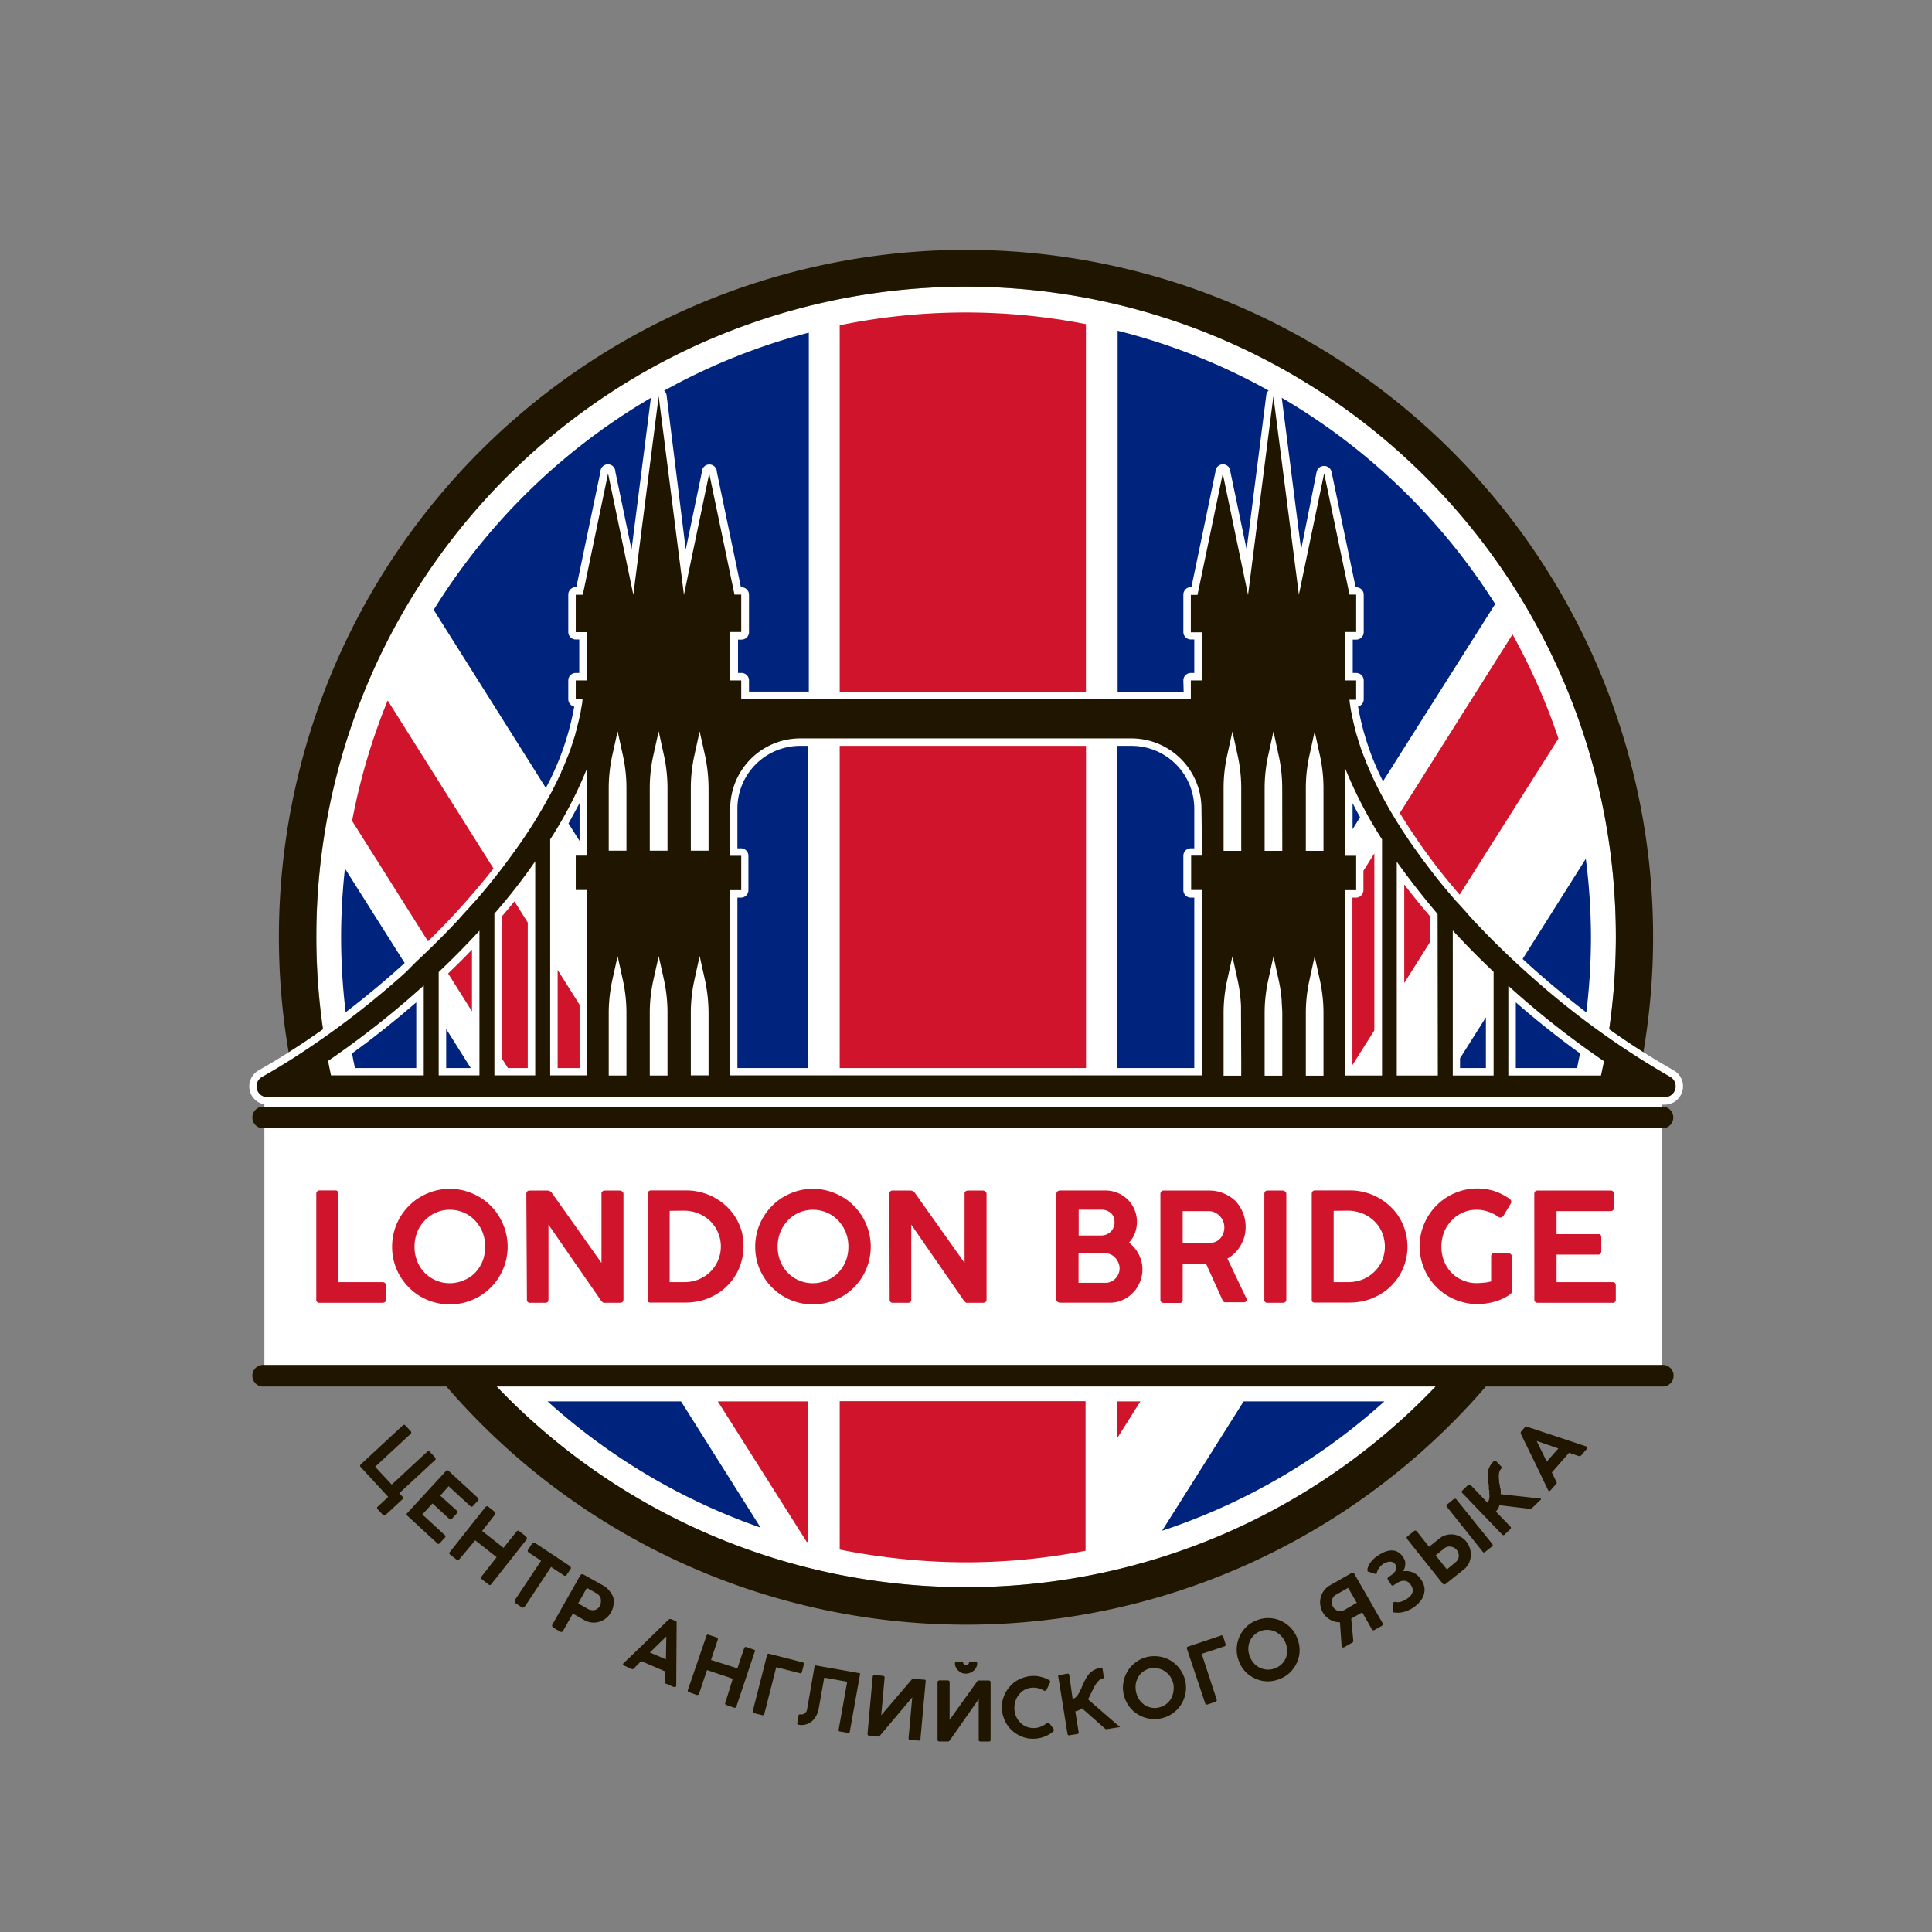 <?xml version="1.0" encoding="UTF-8"?> <svg xmlns="http://www.w3.org/2000/svg" id="Слой_1" data-name="Слой 1" viewBox="0 0 258.38 258.38"><rect x="0" y="0" width="258.38" height="258.38" fill="#808080" stroke="none"/> <defs> <style>.cls-1{fill:#fff;}.cls-2{fill:none;}.cls-3{fill:#201600;}.cls-4{fill:#cf142b;}.cls-5{fill:#00247d;}</style> </defs> <title>логотип LB</title> <path class="cls-1" d="M223.84,143.15c-1.34-.76-2.7-1.58-4.06-2.44-1.52-1-3.05-2-4.57-3.07a86.89,86.89,0,1,0-172,0q-2.28,1.62-4.57,3.07c-1.35.86-2.71,1.68-4.06,2.44a2.46,2.46,0,0,0-1.16,2.76,2.43,2.43,0,0,0,1.94,1.78V184H65.05a86.9,86.9,0,0,0,128.28,0h28.88V147.73h.43a2.45,2.45,0,0,0,1.2-4.58Z"></path> <path class="cls-2" d="M183.44,103.69c.24.53.5,1.07.77,1.6C183.94,104.76,183.68,104.22,183.44,103.69Z"></path> <path class="cls-2" d="M74.18,105.29c.27-.53.52-1.07.77-1.6C74.7,104.22,74.45,104.76,74.18,105.29Z"></path> <path class="cls-2" d="M75.08,103.39c.2-.45.39-.89.57-1.33C75.47,102.5,75.28,102.94,75.08,103.39Z"></path> <path class="cls-2" d="M76.48,99.82c.11-.33.22-.66.32-1C76.7,99.16,76.59,99.49,76.48,99.82Z"></path> <path class="cls-2" d="M75.87,101.49c.14-.35.27-.7.4-1C76.14,100.79,76,101.14,75.87,101.49Z"></path> <path class="cls-2" d="M69.23,113.45c.2-.27.39-.55.58-.82C69.62,112.9,69.43,113.18,69.23,113.45Z"></path> <path class="cls-2" d="M70.35,111.83l.56-.85Z"></path> <path class="cls-2" d="M71.41,110.2l.54-.88Z"></path> <path class="cls-2" d="M72.4,108.56l.53-.92Z"></path> <path class="cls-2" d="M180.76,95.56c.07.35.14.7.22,1C180.9,96.26,180.83,95.91,180.76,95.56Z"></path> <path class="cls-2" d="M182.12,100.45c.12.34.25.69.39,1C182.37,101.14,182.24,100.79,182.12,100.45Z"></path> <path class="cls-2" d="M77,98.2c.09-.33.18-.66.26-1C77.17,97.54,77.08,97.87,77,98.2Z"></path> <path class="cls-2" d="M182.74,102.06c.18.44.37.88.56,1.32C183.11,102.94,182.92,102.5,182.74,102.06Z"></path> <path class="cls-2" d="M181.13,97.22c.08.32.17.65.26,1C181.3,97.87,181.21,97.54,181.13,97.22Z"></path> <path class="cls-2" d="M181.58,98.83c.1.33.21.66.32,1C181.79,99.49,181.68,99.16,181.58,98.83Z"></path> <path class="cls-2" d="M77.4,96.61c.08-.35.15-.7.22-1C77.55,95.91,77.48,96.26,77.4,96.61Z"></path> <path class="cls-2" d="M77.72,95.05c.09-.51.17-1,.22-1.53C77.89,94,77.81,94.54,77.72,95.05Z"></path> <path class="cls-2" d="M67.55,115.76l.39-.53Z"></path> <path class="cls-2" d="M180.44,93.52c.06.5.13,1,.22,1.53C180.57,94.54,180.5,94,180.44,93.52Z"></path> <path class="cls-2" d="M73.32,106.92c.19-.34.37-.68.55-1C73.69,106.24,73.51,106.58,73.32,106.92Z"></path> <path class="cls-2" d="M194.85,207.24a1.08,1.08,0,0,0-.34-.3,1.32,1.32,0,0,0-.42-.15,1.14,1.14,0,0,0-.45,0,1,1,0,0,0-.43.2L192,208l1.49,1.87,1.19-1a1.17,1.17,0,0,0,.3-.37,1.36,1.36,0,0,0,.11-.44,1.16,1.16,0,0,0-.05-.45A1,1,0,0,0,194.85,207.24Z"></path> <path class="cls-2" d="M178.68,213.28a.91.91,0,0,0-.35.32,1.33,1.33,0,0,0-.19.42,1.25,1.25,0,0,0,0,.43,1.42,1.42,0,0,0,.14.41,1.3,1.3,0,0,0,.28.34,1.17,1.17,0,0,0,.37.22,1.24,1.24,0,0,0,.43.05,1.27,1.27,0,0,0,.46-.16l1.67-.95-1.15-2Z"></path> <path class="cls-2" d="M171.34,218.73a2.72,2.72,0,0,0-.82-.58,2.68,2.68,0,0,0-1-.21,2.49,2.49,0,0,0-1,.2,2.55,2.55,0,0,0-.86.6,2.43,2.43,0,0,0-.53.85,2.7,2.7,0,0,0-.15,1,3,3,0,0,0,.23,1,3,3,0,0,0,.58.89,2.64,2.64,0,0,0,.82.57,2.68,2.68,0,0,0,1,.21,2.63,2.63,0,0,0,1.89-.8,2.49,2.49,0,0,0,.53-.84,2.94,2.94,0,0,0,.16-1,3,3,0,0,0-.23-1A2.88,2.88,0,0,0,171.34,218.73Z"></path> <path class="cls-2" d="M129.19,212.26A86.63,86.63,0,0,0,192,185.43H66.41A86.65,86.65,0,0,0,129.19,212.26Z"></path> <polygon class="cls-2" points="206.86 195.47 208.41 193.72 205.51 192.71 206.86 195.47"></polygon> <path class="cls-2" d="M80.17,213.52a1.2,1.2,0,0,0-.35-.32l-1.33-.75-1.17,2.07,1.32.75a1,1,0,0,0,.45.14,1,1,0,0,0,.45,0,1.06,1.06,0,0,0,.39-.21,1.22,1.22,0,0,0,.3-.34,1.28,1.28,0,0,0,.14-.43,1.14,1.14,0,0,0,0-.45A1.07,1.07,0,0,0,80.17,213.52Z"></path> <path class="cls-2" d="M156.43,224.11a2.55,2.55,0,0,0-.73-.7,2.46,2.46,0,0,0-.92-.36,2.5,2.5,0,0,0-1.05,0,2.71,2.71,0,0,0-.95.46,2.56,2.56,0,0,0-.64.75,2.85,2.85,0,0,0-.31,1,3.08,3.08,0,0,0,.51,2,3,3,0,0,0,.72.7,2.75,2.75,0,0,0,.93.35,2.35,2.35,0,0,0,1-.05,2.49,2.49,0,0,0,.94-.45,2.45,2.45,0,0,0,.65-.75,2.79,2.79,0,0,0,.31-1,2.94,2.94,0,0,0-.07-1.06A2.78,2.78,0,0,0,156.43,224.11Z"></path> <path class="cls-2" d="M66.3,117.36c.16-.21.32-.42.49-.62C66.62,116.94,66.46,117.15,66.3,117.36Z"></path> <polygon class="cls-2" points="89.06 221.92 89.11 218.84 86.91 220.99 89.06 221.92"></polygon> <path class="cls-2" d="M63.69,120.48c.16-.18.32-.36.47-.55C64,120.12,63.85,120.3,63.69,120.48Z"></path> <path class="cls-2" d="M61.18,123.26l.16-.17Z"></path> <path class="cls-2" d="M55.63,128.78l.16-.15Z"></path> <path class="cls-2" d="M65,118.94l.49-.6Z"></path> <path class="cls-2" d="M129.19,38.47a86.84,86.84,0,0,0-86,99.17c16.14-11.45,31.38-28.72,33.62-43.15a1,1,0,0,1-.76-1V91a1,1,0,0,1,1-1h.47V85.52H77a1,1,0,0,1-1-1v-5a1,1,0,0,1,1-1h.08l3.22-15.42a1,1,0,0,1,2,0L84.46,73.5l2.63-20.64a1,1,0,0,1,2,0L91.71,73.5l2.16-10.38a1,1,0,0,1,2,0l3.22,15.42h.08a1,1,0,0,1,1,1v5a1,1,0,0,1-1,1h-.47V90h.47a1,1,0,0,1,1,1v1.49h58.13V91a1,1,0,0,1,1-1h.46V85.52h-.46a1,1,0,0,1-1-1v-5a1,1,0,0,1,1-1h.08l3.21-15.42a1,1,0,0,1,2,0l2.17,10.38,2.63-20.64a1,1,0,0,1,2,0l2.63,20.64,2.16-10.38a1,1,0,0,1,1-.8,1,1,0,0,1,1,.8l3.22,15.42h.08a1,1,0,0,1,1,1v5a1,1,0,0,1-1,1h-.47V90h.47a1,1,0,0,1,1,1v2.49a1,1,0,0,1-.76,1c2.24,14.43,17.48,31.7,33.63,43.15a86.84,86.84,0,0,0-86-99.17Z"></path> <path class="cls-2" d="M54.11,130.16l.18-.16Z"></path> <path class="cls-2" d="M36.9,142.94l.11-.07Z"></path> <path class="cls-2" d="M52.65,131.45l.07-.06Z"></path> <path class="cls-2" d="M62.37,122l.41-.45Z"></path> <path class="cls-2" d="M93.57,97.83l-.7,3.19a20.38,20.38,0,0,0-.48,4.4v8.37h2.37v-8.37a21,21,0,0,0-.48-4.4Z"></path> <path class="cls-2" d="M165.51,131.09l-.7-3.19-.7,3.19a20.31,20.31,0,0,0-.48,4.4v8.37H166v-8.37c0-.32,0-.63,0-.94A20.11,20.11,0,0,0,165.51,131.09Z"></path> <path class="cls-2" d="M164.81,97.83l-.7,3.19a20.38,20.38,0,0,0-.48,4.4v8.37H166v-8.37a20.38,20.38,0,0,0-.48-4.4Z"></path> <path class="cls-2" d="M171,131.09l-.7-3.19-.7,3.19a20.31,20.31,0,0,0-.48,4.4v8.37h2.36v-8.37c0-.57,0-1.13-.08-1.69A19,19,0,0,0,171,131.09Z"></path> <path class="cls-2" d="M82.6,97.83,81.89,101a21,21,0,0,0-.48,4.4v8.37h2.37v-8.37a20.38,20.38,0,0,0-.48-4.4Z"></path> <path class="cls-2" d="M170.3,97.83l-.7,3.19a20.38,20.38,0,0,0-.48,4.4v8.37h2.36v-8.37A20.38,20.38,0,0,0,171,101Z"></path> <path class="cls-2" d="M82.6,127.9l-.71,3.19a21,21,0,0,0-.48,4.4v8.37h2.37v-8.37a20.31,20.31,0,0,0-.48-4.4Z"></path> <path class="cls-2" d="M88.09,97.83,87.38,101a20.38,20.38,0,0,0-.48,4.4v8.37h2.37v-8.37a20.38,20.38,0,0,0-.48-4.4Z"></path> <path class="cls-2" d="M93.57,127.9l-.7,3.19a20.31,20.31,0,0,0-.48,4.4v8.37h2.37v-8.37a21,21,0,0,0-.48-4.4Z"></path> <path class="cls-2" d="M88.54,130l-.45-2-.22,1-.49,2.2a20.31,20.31,0,0,0-.48,4.4v8.37h2.37v-8.37a20.31,20.31,0,0,0-.48-4.4Z"></path> <path class="cls-2" d="M201.72,143.84h12.39c.14-.65.27-1.29.4-1.94a118.15,118.15,0,0,1-12.79-10.08Z"></path> <path class="cls-2" d="M194.26,124.44v19.4h5.46V130C197.82,128.18,196,126.33,194.26,124.44Z"></path> <path class="cls-2" d="M184.52,105.9q.25.51.54,1Q184.78,106.41,184.52,105.9Z"></path> <path class="cls-2" d="M175.79,127.9l-.7,3.19a20.31,20.31,0,0,0-.48,4.4v8.37H177v-8.37a20.31,20.31,0,0,0-.48-4.4Z"></path> <path class="cls-2" d="M175.79,97.83l-.7,3.19a20.38,20.38,0,0,0-.48,4.4v8.37H177v-8.37a20.38,20.38,0,0,0-.48-4.4Z"></path> <path class="cls-2" d="M186.8,143.84h5.46V122.19c-2-2.28-3.8-4.61-5.46-7Z"></path> <path class="cls-2" d="M179.87,114.45h1.47v4.6h-1.47v24.79h4.93V112.26a57.87,57.87,0,0,1-4.93-9.5Z"></path> <path class="cls-2" d="M151.34,98.75H107a9.38,9.38,0,0,0-9.38,9.38v6.32h1.47v4.6H97.66v24.79h63.06V119.05h-1.46v-4.6h1.46v-6.32A9.38,9.38,0,0,0,151.34,98.75Z"></path> <path class="cls-2" d="M73.58,143.84h4.93V119.05H77v-4.6h1.47V102.76a56.36,56.36,0,0,1-4.93,9.5Z"></path> <path class="cls-2" d="M194.22,119.94l.47.54Z"></path> <path class="cls-2" d="M192.89,118.35l.48.58Z"></path> <path class="cls-2" d="M185.46,107.64l.52.92Z"></path> <path class="cls-2" d="M186.44,109.32c.17.29.35.58.54.88C186.79,109.9,186.61,109.61,186.44,109.32Z"></path> <path class="cls-2" d="M191.6,116.74l.48.62Z"></path> <path class="cls-2" d="M188.57,112.63l.58.82Z"></path> <path class="cls-2" d="M195.61,121.52l.4.44Z"></path> <path class="cls-2" d="M187.47,111l.57.85Z"></path> <path class="cls-2" d="M190.46,115.26l.38.5Z"></path> <path class="cls-2" d="M44.27,143.84h12.4v-12A120.13,120.13,0,0,1,43.88,141.9C44,142.55,44.13,143.19,44.27,143.84Z"></path> <polygon class="cls-2" points="38.77 141.79 38.77 141.79 38.77 141.79 38.77 141.79"></polygon> <path class="cls-2" d="M58.67,130v13.87h5.45v-19.4C62.39,126.33,60.56,128.18,58.67,130Z"></path> <path class="cls-2" d="M205.66,131.39l.07.06Z"></path> <path class="cls-2" d="M66.12,143.84h5.46v-28.6c-1.65,2.34-3.49,4.67-5.46,7Z"></path> <path class="cls-2" d="M197,123.09c.05,0,.1.11.16.16S197.09,123.14,197,123.09Z"></path> <path class="cls-2" d="M202.61,128.64l.14.14Z"></path> <path class="cls-2" d="M204.1,130l.17.15Z"></path> <path class="cls-3" d="M223.35,144a110.2,110.2,0,0,1-17.62-12.57l-.07-.06-1.39-1.23-.17-.15-1.35-1.23-.14-.14c-1.88-1.74-3.69-3.54-5.41-5.39-.06,0-.11-.11-.16-.16-.35-.37-.69-.75-1-1.13l-.4-.44c-.31-.34-.62-.69-.92-1l-.47-.54-.85-1-.48-.58-.81-1-.48-.62-.76-1-.38-.5c-.45-.6-.89-1.21-1.31-1.81l-.58-.82c-.18-.27-.36-.53-.53-.8l-.57-.85-.49-.78c-.19-.3-.37-.59-.54-.88l-.46-.76-.52-.92c-.14-.24-.27-.48-.4-.72s-.37-.68-.54-1-.21-.41-.31-.61c-.27-.53-.53-1.07-.77-1.6-.05-.1-.09-.21-.14-.31-.19-.44-.38-.88-.56-1.32-.08-.19-.15-.38-.23-.58s-.27-.69-.39-1-.15-.42-.22-.64-.22-.65-.32-1-.13-.42-.19-.63-.18-.66-.26-1l-.15-.61c-.08-.35-.15-.7-.22-1,0-.17-.07-.34-.1-.51-.09-.51-.16-1-.22-1.53h.9V91h-1.47V84.52h1.47v-5h-.89l-3.39-16.22-3.38,16.22L170.3,53l-3.39,26.56-3.38-16.22-3.38,16.22h-.89v5h1.46V91h-1.46v2.49H99.13V91H97.66V84.52h1.47v-5h-.9L94.85,63.32,91.47,79.54,88.09,53,84.7,79.54,81.32,63.32,77.94,79.54H77v5h1.47V91H77v2.49h.9c0,.5-.13,1-.22,1.53,0,.17-.07.34-.1.51-.07.35-.14.7-.22,1s-.1.4-.15.61-.17.65-.26,1-.12.42-.19.63-.21.66-.32,1l-.21.62c-.13.35-.26.7-.4,1-.07.19-.14.38-.22.57-.18.44-.37.88-.57,1.33,0,.1-.09.2-.13.3-.25.53-.5,1.07-.77,1.6l-.31.6c-.18.35-.36.69-.55,1l-.39.72-.53.92-.45.76-.54.88-.5.78-.56.85-.54.8c-.19.27-.38.55-.58.82-.42.6-.85,1.19-1.29,1.78l-.39.53-.76,1c-.17.2-.33.41-.49.62s-.53.65-.8,1l-.49.6-.85,1c-.15.19-.31.37-.47.55l-.91,1-.41.45c-.34.37-.68.75-1,1.12l-.16.17c-1.72,1.84-3.53,3.63-5.39,5.37l-.16.15L54.29,130l-.18.16c-.46.42-.92.83-1.39,1.23l-.07.06a114.68,114.68,0,0,1-13.87,10.34h0c-.58.37-1.17.72-1.76,1.08l-.11.07c-.62.37-1.25.73-1.87,1.08a1.45,1.45,0,0,0-.68,1.63,1.43,1.43,0,0,0,1.39,1.08h186.9a1.44,1.44,0,0,0,1.4-1.08A1.47,1.47,0,0,0,223.35,144Zm-166.68-.18H44.27c-.14-.65-.27-1.29-.39-1.94a120.13,120.13,0,0,0,12.79-10.08Zm7.45,0H58.67V130c1.89-1.79,3.72-3.64,5.45-5.53Zm7.46,0H66.12V122.19c2-2.28,3.81-4.61,5.46-7Zm6.93-29.39H77v4.6h1.47v24.79H73.58V112.26a56.36,56.36,0,0,0,4.93-9.5Zm5.27,29.41H81.41v-8.37a21,21,0,0,1,.48-4.4l.71-3.19.7,3.19a20.31,20.31,0,0,1,.48,4.4Zm0-30.07H81.41v-8.37a21,21,0,0,1,.48-4.4l.71-3.19.7,3.19a20.38,20.38,0,0,1,.48,4.4Zm5.49,30.07H86.9v-8.37a20.31,20.31,0,0,1,.48-4.4l.49-2.2.22-1,.45,2,.25,1.14a20.31,20.31,0,0,1,.48,4.4Zm0-30.07H86.9v-8.37a20.38,20.38,0,0,1,.48-4.4l.71-3.19.7,3.19a20.38,20.38,0,0,1,.48,4.4Zm5.49,26v4.05H92.39v-8.37a20.31,20.31,0,0,1,.48-4.4l.7-3.19.71,3.19a21,21,0,0,1,.48,4.4Zm0-26H92.39v-8.37a20.38,20.38,0,0,1,.48-4.4l.7-3.19.71,3.19a21,21,0,0,1,.48,4.4Zm66,.66h-1.46v4.6h1.46v24.79H97.66V119.05h1.47v-4.6H97.66v-6.32A9.38,9.38,0,0,1,107,98.75h44.3a9.38,9.38,0,0,1,9.38,9.38ZM166,142.38v1.48h-2.36v-8.37a20.31,20.31,0,0,1,.48-4.4l.7-3.19.7,3.19a20.11,20.11,0,0,1,.45,3.46c0,.31,0,.62,0,.94Zm0-28.59h-2.36v-8.37a20.38,20.38,0,0,1,.48-4.4l.7-3.19.7,3.19a20.38,20.38,0,0,1,.48,4.4Zm5.49,30.07h-2.36v-8.37a20.31,20.31,0,0,1,.48-4.4l.7-3.19.7,3.19a19,19,0,0,1,.4,2.71c0,.56.08,1.12.08,1.69Zm0-30.07h-2.36v-8.37a20.38,20.38,0,0,1,.48-4.4l.7-3.19L171,101a20.38,20.38,0,0,1,.48,4.4ZM177,143.86h-2.36v-8.37a20.31,20.31,0,0,1,.48-4.4l.7-3.19.7,3.19a20.31,20.31,0,0,1,.48,4.4Zm0-30.07h-2.36v-8.37a20.38,20.38,0,0,1,.48-4.4l.7-3.19.7,3.19a20.38,20.38,0,0,1,.48,4.4Zm7.83,30.05h-4.93V119.05h1.47v-4.6h-1.47V102.76a57.87,57.87,0,0,0,4.93,9.5Zm7.46,0H186.8v-28.6c1.66,2.34,3.49,4.67,5.46,7Zm7.46,0h-5.46v-19.4c1.73,1.89,3.56,3.74,5.46,5.53Zm14.39,0H201.72v-12a118.15,118.15,0,0,0,12.79,10.08C214.38,142.55,214.25,143.19,214.11,143.84Z"></path> <path class="cls-3" d="M42.3,125.37a86.9,86.9,0,1,1,172.91,12.27q2.28,1.62,4.57,3.07a91.89,91.89,0,1,0-181.18,0q2.3-1.46,4.58-3.07A87.18,87.18,0,0,1,42.3,125.37Z"></path> <path class="cls-3" d="M222.21,148H35.32a1.45,1.45,0,1,0,0,2.89H222.21a1.45,1.45,0,1,0,0-2.89Z"></path> <path class="cls-3" d="M222.21,182.54H35.32a1.45,1.45,0,1,0,0,2.89H59.71a91.75,91.75,0,0,0,139,0h23.54a1.45,1.45,0,1,0,0-2.89Zm-93,29.72a86.65,86.65,0,0,1-62.78-26.83H192A86.63,86.63,0,0,1,129.19,212.26Z"></path> <path class="cls-3" d="M53.39,199.7l4.8-4.44a.22.22,0,0,0,.07-.17.29.29,0,0,0-.07-.17l-.71-.77a.25.25,0,0,0-.17-.08.26.26,0,0,0-.17.07l-4.75,4.4-2.22-2.38,4.76-4.41a.23.23,0,0,0,.07-.17.21.21,0,0,0-.07-.17l-.71-.78a.25.25,0,0,0-.17-.08.23.23,0,0,0-.16.06l-5.65,5.24a.23.23,0,0,0-.08.17.23.23,0,0,0,.07.17l3.69,4-1.41,1.31a.21.21,0,0,0,0,.34l.7.76a.23.23,0,0,0,.36,0l2.24-2.08a.23.23,0,0,0,.08-.2.27.27,0,0,0-.07-.18Z"></path> <path class="cls-3" d="M60.1,203.14a.22.22,0,0,0,.18.06.29.29,0,0,0,.16-.09l.67-.73a.3.3,0,0,0,.09-.19.26.26,0,0,0-.1-.16l-2.22-2L60,198.76l2.88,2.65a.3.3,0,0,0,.2.09.26.26,0,0,0,.17-.09l.66-.71a.37.37,0,0,0,.09-.19.23.23,0,0,0-.09-.19l-3.9-3.6a.23.23,0,0,0-.36,0l-5.2,5.65a.22.22,0,0,0-.07.17.26.26,0,0,0,.09.16l4,3.69a.2.2,0,0,0,.33,0l.68-.73a.32.32,0,0,0,.1-.19c0-.05,0-.11-.1-.18l-3-2.75,1.36-1.47Z"></path> <path class="cls-3" d="M70.41,205.61a.3.3,0,0,0-.11-.17l-.85-.67a.23.23,0,0,0-.19-.06.24.24,0,0,0-.16.09L67.34,207l-2.86-2.25,1.75-2.24a.19.19,0,0,0,0-.18.2.2,0,0,0-.09-.16l-.89-.71a.23.23,0,0,0-.18,0,.27.27,0,0,0-.15.09l-4.75,6a.21.21,0,0,0,0,.33l.87.69a.31.31,0,0,0,.2.07.2.2,0,0,0,.17-.09L63.55,206l2.87,2.25-2.06,2.63a.2.2,0,0,0,0,.19.22.22,0,0,0,.1.15l.85.67c.15.12.27.11.37,0l4.74-6A.19.19,0,0,0,70.41,205.61Z"></path> <path class="cls-3" d="M75.62,210.74a.31.31,0,0,0,.17-.13l.54-.81a.31.31,0,0,0,0-.21.44.44,0,0,0-.12-.15l-4.68-3.11a.28.28,0,0,0-.2,0,.22.22,0,0,0-.16.09l-.54.81a.27.27,0,0,0,.07.39l1.66,1.11L68.85,214a.23.23,0,0,0,0,.1.37.37,0,0,0,0,.11.3.3,0,0,0,0,.1s0,.06.06.07l.91.61a.17.17,0,0,0,.1,0H70l.1-.05.07-.06,3.53-5.32,1.67,1.1A.26.26,0,0,0,75.62,210.74Z"></path> <path class="cls-3" d="M81.51,212.77a2.45,2.45,0,0,0-.79-.7L78,210.55a.28.28,0,0,0-.23,0,.26.26,0,0,0-.18.16l-3.73,6.58a.26.26,0,0,0,0,.22.32.32,0,0,0,.15.18l.9.51a.26.26,0,0,0,.4-.11l1.3-2.29,1.56.88a2.43,2.43,0,0,0,1,.31,2.47,2.47,0,0,0,1-.11,2.6,2.6,0,0,0,.87-.46,2.74,2.74,0,0,0,1-1.72,2.8,2.8,0,0,0,0-1A2.64,2.64,0,0,0,81.51,212.77Zm-1.28,2a1.22,1.22,0,0,1-.3.34,1.06,1.06,0,0,1-.39.21,1,1,0,0,1-.45,0,1,1,0,0,1-.45-.14l-1.32-.75,1.17-2.07,1.33.75a1.2,1.2,0,0,1,.35.32,1.07,1.07,0,0,1,.18.41,1.14,1.14,0,0,1,0,.45A1.28,1.28,0,0,1,80.23,214.81Z"></path> <path class="cls-3" d="M90.35,216.79l-.59-.25a.38.38,0,0,0-.22,0,.55.55,0,0,0-.15.08q-3,2.94-4.52,4.4l-1.53,1.46a.21.21,0,0,0,0,.17.31.31,0,0,0,.16.12l1,.45a.21.21,0,0,0,.25-.07l1-1,3.2,1.38v1.4a.31.31,0,0,0,0,.15.24.24,0,0,0,.13.1l1,.42c.12,0,.2.06.25,0a.21.21,0,0,0,.11-.12l0,0,.05-8.39a.42.42,0,0,0,0-.16A.39.39,0,0,0,90.35,216.79Zm-1.29,5.13L86.91,221l2.2-2.14Z"></path> <path class="cls-3" d="M101,220.75a.31.31,0,0,0-.16-.12l-1-.35a.27.27,0,0,0-.2,0,.24.24,0,0,0-.12.14l-.9,2.7L95.09,222l.9-2.7a.2.2,0,0,0,0-.18.25.25,0,0,0-.14-.13l-1.07-.36a.21.21,0,0,0-.19,0,.28.28,0,0,0-.11.13L92,226a.22.22,0,0,0,.14.31l1,.35a.28.28,0,0,0,.22,0,.23.23,0,0,0,.13-.14l1.06-3.17,3.45,1.16L97,227.72a.18.18,0,0,0,0,.19.19.19,0,0,0,.14.11l1,.35c.17.06.29,0,.34-.14l2.44-7.29A.22.22,0,0,0,101,220.75Z"></path> <path class="cls-3" d="M107.14,223.76a.22.22,0,0,0,.11-.16l.25-1a.22.22,0,0,0-.17-.29l-4.45-1.13a.22.22,0,0,0-.3.17l-1.9,7.46a.29.29,0,0,0,0,.18.25.25,0,0,0,.16.12l1.09.27a.22.22,0,0,0,.29-.17l1.59-6.24,3.12.79A.23.23,0,0,0,107.14,223.76Z"></path> <path class="cls-3" d="M114.85,223.75l-5.67-1a.15.15,0,0,0-.16,0,.29.29,0,0,0-.09.15l-1,5.74a.74.74,0,0,1-.1.27,1.1,1.1,0,0,1-.21.22.87.87,0,0,1-.27.14.61.61,0,0,1-.3,0c-.14,0-.23,0-.26.2l-.16.91a.22.22,0,0,0,0,.18.24.24,0,0,0,.15.1,2.13,2.13,0,0,0,1.82-.48,2.48,2.48,0,0,0,.57-.74,3,3,0,0,0,.32-.93l.74-4.15,3.07.55-1.14,6.4a.24.24,0,0,0,0,.17.31.31,0,0,0,.15.08l1.08.19c.15,0,.24,0,.26-.17l1.36-7.63a.17.17,0,0,0,0-.16A.27.27,0,0,0,114.85,223.75Z"></path> <path class="cls-3" d="M123.53,224.63l-1.29-.11a.4.4,0,0,0-.18,0,.44.44,0,0,0-.15.12l-4.06,4.75.46-5.08a.21.21,0,0,0-.09-.14.27.27,0,0,0-.13-.05L117,224a.28.28,0,0,0-.18.05.2.2,0,0,0-.11.17l-.69,7.65c0,.16.06.25.24.26l1.17.11a.19.19,0,0,0,.12,0l.13-.12L122,227l-.49,5.41c0,.16,0,.25.22.27l1.1.1a.22.22,0,0,0,.27-.22l.69-7.65a.27.27,0,0,0,0-.18A.26.26,0,0,0,123.53,224.63Z"></path> <path class="cls-3" d="M128.55,223.7a1.47,1.47,0,0,0,.6.13,1.54,1.54,0,0,0,.61-.12,2.22,2.22,0,0,0,.49-.3,1.5,1.5,0,0,0,.32-.44,1.2,1.2,0,0,0,.12-.52.2.2,0,0,0-.06-.15.25.25,0,0,0-.15-.05h-.8a.12.12,0,0,0-.09,0,.24.24,0,0,0,0,.09.27.27,0,0,1-.1.22.38.38,0,0,1-.29.11.42.42,0,0,1-.3-.11.29.29,0,0,1-.1-.23.09.09,0,0,0,0-.08.13.13,0,0,0-.09,0h-.79a.22.22,0,0,0-.15.06.17.17,0,0,0-.06.14,1.26,1.26,0,0,0,.11.51,1.55,1.55,0,0,0,.32.44A1.72,1.72,0,0,0,128.55,223.7Z"></path> <path class="cls-3" d="M132.26,224.74H131a.74.74,0,0,0-.18,0,.35.35,0,0,0-.14.13L127,230v-5.1a.27.27,0,0,0-.24-.17h-1.11a.32.32,0,0,0-.18.06.23.23,0,0,0-.09.18l0,7.68c0,.17.09.25.27.25h1.17a.16.16,0,0,0,.11-.05l.12-.13,3.84-5.49v5.44q0,.24.24.24h1.11a.21.21,0,0,0,.24-.24l0-7.68a.24.24,0,0,0-.06-.17A.22.22,0,0,0,132.26,224.74Z"></path> <path class="cls-3" d="M140.35,230.48a.26.26,0,0,0-.17-.11.35.35,0,0,0-.2.08,2.57,2.57,0,0,1-.71.44,2.89,2.89,0,0,1-.83.21,2.78,2.78,0,0,1-1.05-.13,2.38,2.38,0,0,1-.85-.51,2.69,2.69,0,0,1-.87-1.82,2.91,2.91,0,0,1,.11-1.07,2.6,2.6,0,0,1,.46-.89A2.49,2.49,0,0,1,137,226a2.53,2.53,0,0,1,1-.29,2.67,2.67,0,0,1,.85.07,3.06,3.06,0,0,1,.77.32.22.22,0,0,0,.2,0s.1-.06.15-.14l.46-.94a.22.22,0,0,0,0-.21.28.28,0,0,0-.15-.13,4,4,0,0,0-1.14-.44,4,4,0,0,0-1.26-.09,4.08,4.08,0,0,0-1.1.24,4.68,4.68,0,0,0-1,.5,4.41,4.41,0,0,0-1.38,1.63,4.53,4.53,0,0,0-.34,1,4.23,4.23,0,0,0-.06,1.13,4,4,0,0,0,.24,1.1,4.68,4.68,0,0,0,.5,1,4.53,4.53,0,0,0,.73.79,3.85,3.85,0,0,0,.9.58,4.47,4.47,0,0,0,1,.35,4.71,4.71,0,0,0,1.13.05,4,4,0,0,0,1.24-.29,3.88,3.88,0,0,0,1.06-.62.37.37,0,0,0,.13-.15.25.25,0,0,0,0-.2Z"></path> <path class="cls-3" d="M149.6,230.82h0l-4.1-3.56c.06-.09.12-.2.19-.33l.2-.42c.07-.15.15-.3.22-.46l.24-.47a3.62,3.62,0,0,1,.54-.76,1,1,0,0,1,.58-.34.19.19,0,0,0,.14-.09.47.47,0,0,0,0-.17l-.15-1a.18.18,0,0,0-.23-.17,2.66,2.66,0,0,0-.89.28,2.56,2.56,0,0,0-.64.48,3.22,3.22,0,0,0-.47.67,9,9,0,0,0-.41.82l-.09.2-.09.21c0,.07-.07.15-.11.23s-.08.17-.12.27a2.85,2.85,0,0,1-.46.69.9.9,0,0,1-.5.3L143,224a.23.23,0,0,0-.11-.16.3.3,0,0,0-.18,0l-1,.17a.22.22,0,0,0-.17.1.22.22,0,0,0,0,.18l1.22,7.58a.21.21,0,0,0,.28.2l1-.16c.17,0,.24-.12.21-.28l-.44-2.76a2,2,0,0,0,.47-.15,1.82,1.82,0,0,0,.41-.27l2.87,2.54.12.1.11.1a.34.34,0,0,0,.12.06.15.15,0,0,0,.11,0l1.65-.26q.08,0,.09-.06l0-.06Z"></path> <path class="cls-3" d="M158.06,223.63a4.5,4.5,0,0,0-.66-.88,4.19,4.19,0,0,0-.84-.67,4.57,4.57,0,0,0-1-.43,4.34,4.34,0,0,0-1.08-.16,4.27,4.27,0,0,0-1.12.12,4.43,4.43,0,0,0-1.05.42,4.74,4.74,0,0,0-.87.66,3.82,3.82,0,0,0-.66.84,4,4,0,0,0-.43,1,4.35,4.35,0,0,0-.17,1.08,4.28,4.28,0,0,0,.13,1.12,4.43,4.43,0,0,0,.42,1.05,4,4,0,0,0,.65.87,4.13,4.13,0,0,0,.85.66,3.89,3.89,0,0,0,1,.43,4.3,4.3,0,0,0,3.25-.37,4.74,4.74,0,0,0,.87-.66,4.56,4.56,0,0,0,.67-.85,4.29,4.29,0,0,0,.43-1,4.19,4.19,0,0,0,.16-1.07,4.27,4.27,0,0,0-.12-1.12A4.43,4.43,0,0,0,158.06,223.63Zm-1.12,2.51a2.79,2.79,0,0,1-.31,1,2.45,2.45,0,0,1-.65.75,2.49,2.49,0,0,1-.94.45,2.35,2.35,0,0,1-1,.05,2.75,2.75,0,0,1-.93-.35,3,3,0,0,1-.72-.7,3.08,3.08,0,0,1-.51-2,2.85,2.85,0,0,1,.31-1,2.56,2.56,0,0,1,.64-.75,2.71,2.71,0,0,1,.95-.46,2.5,2.5,0,0,1,1.05,0,2.46,2.46,0,0,1,.92.36,2.55,2.55,0,0,1,.73.7,2.78,2.78,0,0,1,.44,1A2.94,2.94,0,0,1,156.94,226.14Z"></path> <path class="cls-3" d="M163.24,218.75l-4.35,1.46a.21.21,0,0,0-.15.3l2.44,7.3a.24.24,0,0,0,.12.14.27.27,0,0,0,.2,0l1.06-.36a.23.23,0,0,0,.15-.31l-2-6.1,3.05-1a.24.24,0,0,0,.14-.12.25.25,0,0,0,0-.19l-.32-1A.23.23,0,0,0,163.24,218.75Z"></path> <path class="cls-3" d="M173.45,219a4.06,4.06,0,0,0-.57-1,4.3,4.3,0,0,0-.78-.76,4.4,4.4,0,0,0-.94-.54,4.83,4.83,0,0,0-1-.27,4.5,4.5,0,0,0-1.1,0,4.14,4.14,0,0,0-1.08.3,4.33,4.33,0,0,0-1,.57,4.6,4.6,0,0,0-.75.78,4.16,4.16,0,0,0-.8,2,4.05,4.05,0,0,0,0,1.1,4.44,4.44,0,0,0,.3,1.09,4.26,4.26,0,0,0,.57,1,4.31,4.31,0,0,0,.78.76,4.52,4.52,0,0,0,.94.52,4.12,4.12,0,0,0,1,.27,4,4,0,0,0,1.09,0,4.32,4.32,0,0,0,1.09-.3,4.06,4.06,0,0,0,1-.57,4,4,0,0,0,.76-.78,3.79,3.79,0,0,0,.53-.94,4.14,4.14,0,0,0,.28-1,4,4,0,0,0,0-1.09A4.32,4.32,0,0,0,173.45,219ZM172,221.65a2.49,2.49,0,0,1-.53.84,2.63,2.63,0,0,1-1.89.8,2.68,2.68,0,0,1-1-.21,2.64,2.64,0,0,1-.82-.57,3,3,0,0,1-.58-.89,3,3,0,0,1-.23-1,2.7,2.7,0,0,1,.15-1,2.43,2.43,0,0,1,.53-.85,2.55,2.55,0,0,1,.86-.6,2.49,2.49,0,0,1,1-.2,2.68,2.68,0,0,1,1,.21,2.72,2.72,0,0,1,.82.58,2.88,2.88,0,0,1,.59.89,3,3,0,0,1,.23,1A2.94,2.94,0,0,1,172,221.65Z"></path> <path class="cls-3" d="M181.12,210.47a.24.24,0,0,0-.35-.11L177.89,212a2.63,2.63,0,0,0-.81.7,2.81,2.81,0,0,0-.45.92,2.68,2.68,0,0,0-.06,1,2.62,2.62,0,0,0,.33,1,2.28,2.28,0,0,0,.44.57,2.43,2.43,0,0,0,.55.42,2.47,2.47,0,0,0,.63.26,2.59,2.59,0,0,0,.68.09l.23,3.25v0a0,0,0,0,0,0,0,.17.17,0,0,0,.12.1.24.24,0,0,0,.19,0l1.14-.65a.23.23,0,0,0,.1-.26l-.27-2.93,1.47-.84,1.3,2.28a.22.22,0,0,0,.33.08l1-.56a.41.41,0,0,0,.12-.14.21.21,0,0,0,0-.18Zm-1.32,4.84a1.27,1.27,0,0,1-.46.16,1.24,1.24,0,0,1-.43-.05,1.17,1.17,0,0,1-.37-.22,1.3,1.3,0,0,1-.28-.34,1.42,1.42,0,0,1-.14-.41,1.25,1.25,0,0,1,0-.43,1.33,1.33,0,0,1,.19-.42.91.91,0,0,1,.35-.32l1.64-.93,1.15,2Z"></path> <path class="cls-3" d="M190,211.18a2.4,2.4,0,0,0-.49-.55,2.1,2.1,0,0,0-.57-.34,2.72,2.72,0,0,0-.62-.17,4.8,4.8,0,0,0-.66,0,3,3,0,0,0,.17-.36,1.43,1.43,0,0,0,.09-.43,1.75,1.75,0,0,0,0-.5,1.63,1.63,0,0,0-.27-.57,2,2,0,0,0-.77-.74,1.76,1.76,0,0,0-.87-.17,2.72,2.72,0,0,0-.9.23,5.81,5.81,0,0,0-.88.49,3.54,3.54,0,0,0-.85.77,3,3,0,0,0-.49.91,1.62,1.62,0,0,1,0,.19.23.23,0,0,0,0,.17.29.29,0,0,0,.1.08h0l.91.29a.18.18,0,0,0,.16,0,.23.23,0,0,0,.07-.1,1.59,1.59,0,0,1,.29-.67,2.51,2.51,0,0,1,.54-.54,2,2,0,0,1,.44-.22,1.59,1.59,0,0,1,.46-.1.89.89,0,0,1,.4.07.6.6,0,0,1,.31.26.76.76,0,0,1,.16.53.94.94,0,0,1-.16.45,1.78,1.78,0,0,1-.35.38l-.4.29-.14.09a.2.2,0,0,0-.1.13.29.29,0,0,0,0,.16l.25.38.25.38a.22.22,0,0,0,.13.09.23.23,0,0,0,.15-.05l.28-.18a2.89,2.89,0,0,1,.59-.32,1.63,1.63,0,0,1,.55-.11,1.12,1.12,0,0,1,.49.15,1.33,1.33,0,0,1,.42.43,1.25,1.25,0,0,1,.24.57,1,1,0,0,1-.06.49,1.38,1.38,0,0,1-.28.43,2.73,2.73,0,0,1-.45.36,2.65,2.65,0,0,1-.82.39,1.59,1.59,0,0,1-.81,0l-.11.05a.22.22,0,0,0-.06.07s0,.07,0,.12a.53.53,0,0,0,0,.13v.13l0,.37c0,.13,0,.25,0,.37h0a.08.08,0,0,0,0,.07l0,.06a.12.12,0,0,0,.08.06.16.16,0,0,0,.1,0h0a3.05,3.05,0,0,0,1.28-.09A4.61,4.61,0,0,0,189,215a4.22,4.22,0,0,0,.86-.76,2.62,2.62,0,0,0,.54-.92,2.31,2.31,0,0,0,.1-1A2.56,2.56,0,0,0,190,211.18Z"></path> <path class="cls-3" d="M194.77,200.52a.18.18,0,0,0-.18-.08.35.35,0,0,0-.18.05l-.87.7a.21.21,0,0,0-.09.17.27.27,0,0,0,.06.17l4.79,6a.21.21,0,0,0,.34,0l.87-.69a.23.23,0,0,0,.06-.36Z"></path> <path class="cls-3" d="M196.13,206.2a2.56,2.56,0,0,0-.75-.64,2.73,2.73,0,0,0-.93-.33,2.55,2.55,0,0,0-1,.05,2.26,2.26,0,0,0-.93.46l-1.4,1.12-1.64-2.06a.26.26,0,0,0-.42,0l-.8.64a.28.28,0,0,0-.13.2.27.27,0,0,0,.08.21l4.71,5.91a.36.36,0,0,0,.21.14.29.29,0,0,0,.22-.08l2.41-1.92a2.46,2.46,0,0,0,.67-.81,2.76,2.76,0,0,0,.27-1,2.73,2.73,0,0,0-.58-1.89ZM195,208.52a1.17,1.17,0,0,1-.3.37l-1.19,1L192,208l1.19-.95a1,1,0,0,1,.43-.2,1.14,1.14,0,0,1,.45,0,1.32,1.32,0,0,1,.42.15,1.08,1.08,0,0,1,.34.3,1,1,0,0,1,.21.39,1.16,1.16,0,0,1,.05.45A1.36,1.36,0,0,1,195,208.52Z"></path> <path class="cls-3" d="M206.1,200.42h0l-5.4-.59c0-.11,0-.24,0-.38s0-.3-.07-.46,0-.34-.08-.51-.05-.35-.07-.52a3.57,3.57,0,0,1,0-.93,1,1,0,0,1,.29-.61.18.18,0,0,0,.05-.15.25.25,0,0,0-.06-.16l-.68-.71a.18.18,0,0,0-.29,0,2.6,2.6,0,0,0-.56.73,2.34,2.34,0,0,0-.25.76,3.2,3.2,0,0,0,0,.82c0,.29.07.59.13.91l0,.22c0,.07,0,.14,0,.22s0,.16.05.25,0,.18,0,.29a2.33,2.33,0,0,1,0,.83,1,1,0,0,1-.23.53l-2.25-2.35a.24.24,0,0,0-.18-.07.29.29,0,0,0-.17.07l-.76.73a.22.22,0,0,0,0,.34l5.32,5.54a.21.21,0,0,0,.34,0l.75-.72a.22.22,0,0,0,0-.35l-1.93-2a2.72,2.72,0,0,0,.29-.38,1.35,1.35,0,0,0,.18-.47l3.81.46.16,0h.28a.21.21,0,0,0,.1-.06l1.2-1.15s.06-.07,0-.09l-.06,0Z"></path> <path class="cls-3" d="M212.23,193.47l-8-2.66a.33.33,0,0,0-.17,0,.35.35,0,0,0-.16.1l-.42.48a.31.31,0,0,0-.1.2.3.3,0,0,0,0,.16c1.24,2.52,2.17,4.41,2.77,5.68s.91,1.9.92,1.91a.24.24,0,0,0,.15.06.29.29,0,0,0,.16-.11l.76-.86a.2.2,0,0,0,0-.26l-.6-1.26,2.3-2.62,1.32.45a.33.33,0,0,0,.16,0,.26.26,0,0,0,.13-.09l.7-.8a.28.28,0,0,0,.11-.23.27.27,0,0,0-.07-.14Zm-5.37,2-1.35-2.76,2.9,1Z"></path> <path class="cls-4" d="M191.26,122.56c-1.22-1.42-2.37-2.85-3.46-4.27v13.17l3.46-5.49Z"></path> <path class="cls-4" d="M182.34,116.46v2.59a1,1,0,0,1-1,1h-.47v22.39l2.93-4.64V114.14Z"></path> <path class="cls-4" d="M208.42,98.77a83.07,83.07,0,0,0-6.14-13.93l-15.07,23.89a79.09,79.09,0,0,0,8,10.92Z"></path> <path class="cls-4" d="M66,116.15,51.85,93.68a83.12,83.12,0,0,0-4.76,16.11l10.15,16.1A100.53,100.53,0,0,0,66,116.15Z"></path> <path class="cls-4" d="M67.93,142.84h2.65V123.38l-1.78-2.83c-.55.67-1.1,1.34-1.68,2v19Z"></path> <polygon class="cls-4" points="74.58 142.84 77.51 142.84 77.51 134.37 74.58 129.72 74.58 142.84"></polygon> <path class="cls-4" d="M63.12,127c-1,1.06-2.09,2.13-3.19,3.19l3.19,5.07Z"></path> <path class="cls-4" d="M145.23,43.35a83.77,83.77,0,0,0-32.93.15v49h32.93Z"></path> <rect class="cls-4" x="112.3" y="99.75" width="32.94" height="43.09"></rect> <path class="cls-5" d="M46.13,116.15a85,85,0,0,0-.51,9.22,83.11,83.11,0,0,0,.61,10c2.7-2.06,5.35-4.27,7.89-6.58Z"></path> <path class="cls-5" d="M47.47,142.84h8.2v-8.79q-4.19,3.64-8.59,6.83C47.2,141.54,47.33,142.19,47.47,142.84Z"></path> <polygon class="cls-5" points="59.67 142.84 62.96 142.84 59.67 137.61 59.67 142.84"></polygon> <path class="cls-5" d="M107,99.75a8.39,8.39,0,0,0-8.38,8.38v5.32h.47a1,1,0,0,1,1,1v4.6a1,1,0,0,1-1,1h-.47v22.79h9.44V99.75Z"></path> <path class="cls-5" d="M91.71,73.5l2.16-10.38a1,1,0,0,1,2,0l3.22,15.42h.08a1,1,0,0,1,1,1v5a1,1,0,0,1-1,1h-.47V90h.47a1,1,0,0,1,1,1v1.49h8v-48a82.88,82.88,0,0,0-19.35,7.76,1,1,0,0,1,.33.62Z"></path> <path class="cls-5" d="M76,93.52V91a1,1,0,0,1,1-1h.47V85.52H77a1,1,0,0,1-1-1v-5a1,1,0,0,1,1-1h.08l3.22-15.42a1,1,0,0,1,2,0L84.46,73.5l2.59-20.29A84,84,0,0,0,58,81.56l15,23.82A36.62,36.62,0,0,0,76.8,94.49,1,1,0,0,1,76,93.52Z"></path> <path class="cls-5" d="M77.51,107.4c-.46.9-1,1.81-1.48,2.73l1.48,2.34Z"></path> <path class="cls-5" d="M158.26,119.05v-4.6a1,1,0,0,1,1-1h.46v-5.32a8.39,8.39,0,0,0-8.38-8.38h-1.91v43.09h10.29V120.05h-.46A1,1,0,0,1,158.26,119.05Z"></path> <path class="cls-5" d="M181.89,109.29c-.35-.63-.7-1.26-1-1.89v3.51Z"></path> <path class="cls-5" d="M158.26,91a1,1,0,0,1,1-1h.46V85.52h-.46a1,1,0,0,1-1-1v-5a1,1,0,0,1,1-1h.08l3.21-15.42a1,1,0,0,1,2,0l2.17,10.38,2.63-20.64a1,1,0,0,1,.31-.61,83,83,0,0,0-20.19-8V92.52h8.83Z"></path> <path class="cls-5" d="M176.08,63.12a1,1,0,0,1,1-.8,1,1,0,0,1,1,.8l3.22,15.42h.08a1,1,0,0,1,1,1v5a1,1,0,0,1-1,1h-.47V90h.47a1,1,0,0,1,1,1v2.49a1,1,0,0,1-.76,1,35.61,35.61,0,0,0,3.34,10l15-23.71a84,84,0,0,0-28.54-27.58l2.59,20.29Z"></path> <path class="cls-5" d="M212.77,125.37a83,83,0,0,0-.69-10.52l-8.45,13.4c2.74,2.53,5.6,4.92,8.52,7.14A82.81,82.81,0,0,0,212.77,125.37Z"></path> <polygon class="cls-5" points="195.26 141.53 195.26 142.84 198.72 142.84 198.72 136.05 195.26 141.53"></polygon> <path class="cls-5" d="M211.31,140.88q-4.41-3.18-8.59-6.83v8.79h8.19C211.05,142.19,211.18,141.54,211.31,140.88Z"></path> <polygon class="cls-4" points="149.44 192.29 152.51 187.42 149.44 187.42 149.44 192.29"></polygon> <path class="cls-4" d="M107.88,206.19l.22.06V187.42H96Z"></path> <path class="cls-4" d="M112.3,207.23c2.3.47,4.64.83,7,1.11a84.82,84.82,0,0,0,9.88.6,83.89,83.89,0,0,0,16-1.55v-20H112.3Z"></path> <path class="cls-5" d="M101.72,204.3,91.08,187.42H73.23A83.62,83.62,0,0,0,101.72,204.3Z"></path> <path class="cls-5" d="M155.41,204.72a83.49,83.49,0,0,0,29.73-17.3H166.32Z"></path> <path class="cls-4" d="M42.3,159.64a.43.43,0,0,1,.12-.31.45.45,0,0,1,.34-.13h2.06a.41.41,0,0,1,.45.44v11.83h5.91a.47.47,0,0,1,.32.12.49.49,0,0,1,.13.34v1.85c0,.28-.15.42-.45.45H42.74a.39.39,0,0,1-.44-.45Z"></path> <path class="cls-4" d="M52.44,166.74a7.76,7.76,0,0,1,.27-2.06,7.56,7.56,0,0,1,.78-1.85,7.39,7.39,0,0,1,1.21-1.57,7.09,7.09,0,0,1,1.56-1.21,8.15,8.15,0,0,1,1.84-.78,7.68,7.68,0,0,1,4.11,0,8.22,8.22,0,0,1,1.85.78,7.65,7.65,0,0,1,1.57,1.21,7.34,7.34,0,0,1,1.2,1.57,7.56,7.56,0,0,1,.78,1.85,7.69,7.69,0,0,1-.78,5.95,7.54,7.54,0,0,1-1.2,1.56,8,8,0,0,1-1.57,1.21,7.77,7.77,0,0,1-1.85.77,7.68,7.68,0,0,1-4.11,0,7.69,7.69,0,0,1-1.84-.77,7.4,7.4,0,0,1-1.56-1.21,7.59,7.59,0,0,1-1.21-1.56,7.33,7.33,0,0,1-.78-1.84A7.68,7.68,0,0,1,52.44,166.74Zm3,0a5.06,5.06,0,0,0,.35,1.91,4.62,4.62,0,0,0,1,1.56,4.7,4.7,0,0,0,5.26,1,4.29,4.29,0,0,0,1.49-1,4.83,4.83,0,0,0,1-1.56,5.27,5.27,0,0,0,.35-1.91,5.43,5.43,0,0,0-.35-1.94,4.94,4.94,0,0,0-1-1.56,4.56,4.56,0,0,0-3.37-1.45,4.5,4.5,0,0,0-1.89.39,4.66,4.66,0,0,0-1.49,1.06,4.72,4.72,0,0,0-1,1.56A5.22,5.22,0,0,0,55.44,166.74Z"></path> <path class="cls-4" d="M70.39,159.66a.49.49,0,0,1,.11-.31.4.4,0,0,1,.33-.13h2.38a.72.72,0,0,1,.33.08.53.53,0,0,1,.26.23l6.64,9.37v-9.37a.43.43,0,0,1,.2-.25.6.6,0,0,1,.24-.06h2a.61.61,0,0,1,.33.12.39.39,0,0,1,.17.32v14.12c0,.3-.17.45-.5.45H80.77a.34.34,0,0,1-.21-.1l-.21-.24-7-10.11v10c0,.3-.13.45-.44.45h-2a.39.39,0,0,1-.44-.45Z"></path> <path class="cls-4" d="M99.43,166.74a7.48,7.48,0,0,1-.28,2,6.91,6.91,0,0,1-.78,1.8,7,7,0,0,1-1.2,1.51,7.31,7.31,0,0,1-1.56,1.15,7.62,7.62,0,0,1-1.84.74,8.31,8.31,0,0,1-2.06.26H87.06l-.16,0a.3.3,0,0,1-.15-.05.2.2,0,0,1-.12-.12.34.34,0,0,1,0-.22V159.7c0-.34.16-.5.48-.5h4.65a7.74,7.74,0,0,1,2.05.27,7.26,7.26,0,0,1,1.84.75,7.71,7.71,0,0,1,1.56,1.16,7.3,7.3,0,0,1,1.21,1.51,8.11,8.11,0,0,1,.78,1.81A7.61,7.61,0,0,1,99.43,166.74Zm-9.87-4.81v9.54h1.93a5.27,5.27,0,0,0,1.91-.35,5,5,0,0,0,1.56-1,4.77,4.77,0,0,0,0-6.84,5.08,5.08,0,0,0-1.56-1,5.28,5.28,0,0,0-1.91-.37Z"></path> <path class="cls-4" d="M101,166.74a7.76,7.76,0,0,1,.27-2.06,7.56,7.56,0,0,1,.78-1.85,7.73,7.73,0,0,1,1.21-1.57,7.59,7.59,0,0,1,1.56-1.21,8.34,8.34,0,0,1,1.84-.78,7.68,7.68,0,0,1,4.11,0,8.22,8.22,0,0,1,1.85.78,7.65,7.65,0,0,1,1.57,1.21,7.73,7.73,0,0,1,1.21,1.57,7.94,7.94,0,0,1,.77,1.85,7.68,7.68,0,0,1,0,4.11,7.69,7.69,0,0,1-.77,1.84,7.79,7.79,0,0,1-2.78,2.77,7.77,7.77,0,0,1-1.85.77,7.68,7.68,0,0,1-4.11,0,7.87,7.87,0,0,1-1.84-.77,7.87,7.87,0,0,1-2.77-2.77,7.33,7.33,0,0,1-.78-1.84A7.68,7.68,0,0,1,101,166.74Zm3,0a5.27,5.27,0,0,0,.35,1.91,4.78,4.78,0,0,0,1,1.56,4.7,4.7,0,0,0,5.26,1,4.42,4.42,0,0,0,1.5-1,5,5,0,0,0,1-1.56,5.27,5.27,0,0,0,.35-1.91,5.43,5.43,0,0,0-.35-1.94,5.1,5.1,0,0,0-1-1.56,4.59,4.59,0,0,0-1.5-1.06,4.75,4.75,0,0,0-3.77,0,4.66,4.66,0,0,0-1.49,1.06,4.89,4.89,0,0,0-1,1.56A5.43,5.43,0,0,0,104,166.74Z"></path> <path class="cls-4" d="M118.94,159.66a.49.49,0,0,1,.11-.31.42.42,0,0,1,.34-.13h2.37a.72.72,0,0,1,.33.08.53.53,0,0,1,.26.23L129,168.9v-9.37a.43.43,0,0,1,.2-.25.6.6,0,0,1,.24-.06h2a.58.58,0,0,1,.33.12.39.39,0,0,1,.17.32v14.12c0,.3-.17.45-.5.45h-2.15a.34.34,0,0,1-.21-.1l-.21-.24-7-10.11v10c0,.3-.13.45-.44.45h-2a.4.4,0,0,1-.45-.45Z"></path> <path class="cls-4" d="M152.05,163.4a4,4,0,0,1-.28,1.53,3.53,3.53,0,0,1-.78,1.24,5.44,5.44,0,0,1,.73.71,4.93,4.93,0,0,1,.57.86,4.74,4.74,0,0,1,.37,1,4.06,4.06,0,0,1,.13,1,4.31,4.31,0,0,1-.34,1.71,4.41,4.41,0,0,1-2.3,2.4,4.09,4.09,0,0,1-1.7.37h-6.64a.61.61,0,0,1-.4-.14.52.52,0,0,1-.15-.4v-13.9a.64.64,0,0,1,.14-.42.56.56,0,0,1,.41-.15h6a4.18,4.18,0,0,1,1.65.32,4.37,4.37,0,0,1,1.35.88,4.22,4.22,0,0,1,.9,1.33A4.12,4.12,0,0,1,152.05,163.4Zm-3,0a1.52,1.52,0,0,0-.49-1.18,1.93,1.93,0,0,0-1.3-.44h-3v3.45h3a1.94,1.94,0,0,0,.73-.14,2.11,2.11,0,0,0,.58-.39,1.85,1.85,0,0,0,.37-.58A1.88,1.88,0,0,0,149.06,163.45Zm-4.81,4.22v3.94h3.62a1.64,1.64,0,0,0,.72-.16,1.92,1.92,0,0,0,.6-.42,2,2,0,0,0,.4-.61,1.85,1.85,0,0,0,.15-.74,1.92,1.92,0,0,0-.15-.74,2.28,2.28,0,0,0-.4-.65,1.85,1.85,0,0,0-.59-.45,1.54,1.54,0,0,0-.73-.17Z"></path> <path class="cls-4" d="M155.19,159.7q0-.48.45-.48h6.09a4.8,4.8,0,0,1,1.94.39,4.88,4.88,0,0,1,1.55,1,5,5,0,0,1,1,1.56,4.89,4.89,0,0,1,.37,1.91,4.71,4.71,0,0,1-.17,1.31,5.09,5.09,0,0,1-.5,1.17,4.56,4.56,0,0,1-.77,1,4.89,4.89,0,0,1-1,.76l2.58,5.41a.11.11,0,0,0,0,.05v0a.4.4,0,0,1-.1.28.5.5,0,0,1-.35.1h-2.41c-.19,0-.31-.11-.39-.32L161.29,169h-3.12v4.82a.38.38,0,0,1-.44.43h-2.09a.52.52,0,0,1-.32-.11.38.38,0,0,1-.13-.32Zm8.55,4.41a2.15,2.15,0,0,0-.58-1.45,2.19,2.19,0,0,0-.66-.49,1.92,1.92,0,0,0-.87-.2h-3.46v4.27h3.53a2.14,2.14,0,0,0,.87-.17,1.81,1.81,0,0,0,.64-.47,2,2,0,0,0,.4-.68A2.45,2.45,0,0,0,163.74,164.11Z"></path> <path class="cls-4" d="M169.09,159.66a.49.49,0,0,1,.11-.31.4.4,0,0,1,.33-.13h2a.58.58,0,0,1,.33.12.39.39,0,0,1,.17.32v14.12c0,.3-.16.45-.5.45h-2a.39.39,0,0,1-.44-.45Z"></path> <path class="cls-4" d="M188.23,166.74a7.11,7.11,0,0,1-.28,2,7.24,7.24,0,0,1-.77,1.8,7.47,7.47,0,0,1-2.77,2.66,7.62,7.62,0,0,1-1.84.74,8.23,8.23,0,0,1-2,.26h-4.65l-.17,0a.3.3,0,0,1-.15-.05.23.23,0,0,1-.12-.12.42.42,0,0,1-.05-.22V159.7c0-.34.16-.5.49-.5h4.65a7.66,7.66,0,0,1,2,.27,7.26,7.26,0,0,1,1.84.75,7.71,7.71,0,0,1,1.56,1.16,7,7,0,0,1,1.21,1.51,8.11,8.11,0,0,1,.78,1.81A7.61,7.61,0,0,1,188.23,166.74Zm-9.87-4.81v9.54h1.93a5.27,5.27,0,0,0,1.91-.35,4.91,4.91,0,0,0,1.56-1,4.7,4.7,0,0,0,1.06-1.49,4.9,4.9,0,0,0,0-3.83,4.72,4.72,0,0,0-1.06-1.52,5,5,0,0,0-1.56-1,5.28,5.28,0,0,0-1.91-.37Z"></path> <path class="cls-4" d="M200.4,162.75a5,5,0,0,0-1.36-.7,4.63,4.63,0,0,0-1.55-.26,4.52,4.52,0,0,0-3.37,1.45,4.75,4.75,0,0,0-1,1.56,5.43,5.43,0,0,0-.35,1.94,5.27,5.27,0,0,0,.35,1.91,4.64,4.64,0,0,0,1,1.56,4.34,4.34,0,0,0,1.48,1,4.5,4.5,0,0,0,1.89.39,7.75,7.75,0,0,0,.93-.06c.33,0,.66-.1,1-.16v-3.36a.5.5,0,0,1,.11-.32.46.46,0,0,1,.34-.13h1.82a.57.57,0,0,1,.32.13.37.37,0,0,1,.17.32v4.69a.48.48,0,0,1-.29.44,6.7,6.7,0,0,1-2.05.94,8.42,8.42,0,0,1-2.31.31,7.3,7.3,0,0,1-2-.28,7.77,7.77,0,0,1-1.85-.77,7.87,7.87,0,0,1-2.77-2.77,7.82,7.82,0,0,1-.78-5.95,8,8,0,0,1,.78-1.85,7.73,7.73,0,0,1,1.21-1.57,7.59,7.59,0,0,1,1.56-1.21,8.22,8.22,0,0,1,1.85-.78,7.69,7.69,0,0,1,2-.28,7.83,7.83,0,0,1,2.29.34,7.92,7.92,0,0,1,2,1,.57.57,0,0,1,.25.26.43.43,0,0,1,0,.38l-1,1.67a.51.51,0,0,1-.3.23A.48.48,0,0,1,200.4,162.75Z"></path> <path class="cls-4" d="M205.19,159.7c0-.32.15-.48.44-.48h9.75a.42.42,0,0,1,.37.14.56.56,0,0,1,.11.37v1.78a.45.45,0,0,1-.5.46h-7.19v3.08h5.54a.38.38,0,0,1,.32.08.46.46,0,0,1,.12.36v1.83a.56.56,0,0,1-.1.33.36.36,0,0,1-.32.14h-5.56v3.68h7.45a.44.44,0,0,1,.37.12.61.61,0,0,1,.1.37v1.84a.39.39,0,0,1-.45.43h-10a.49.49,0,0,1-.31-.11.36.36,0,0,1-.13-.32Z"></path> </svg> 
